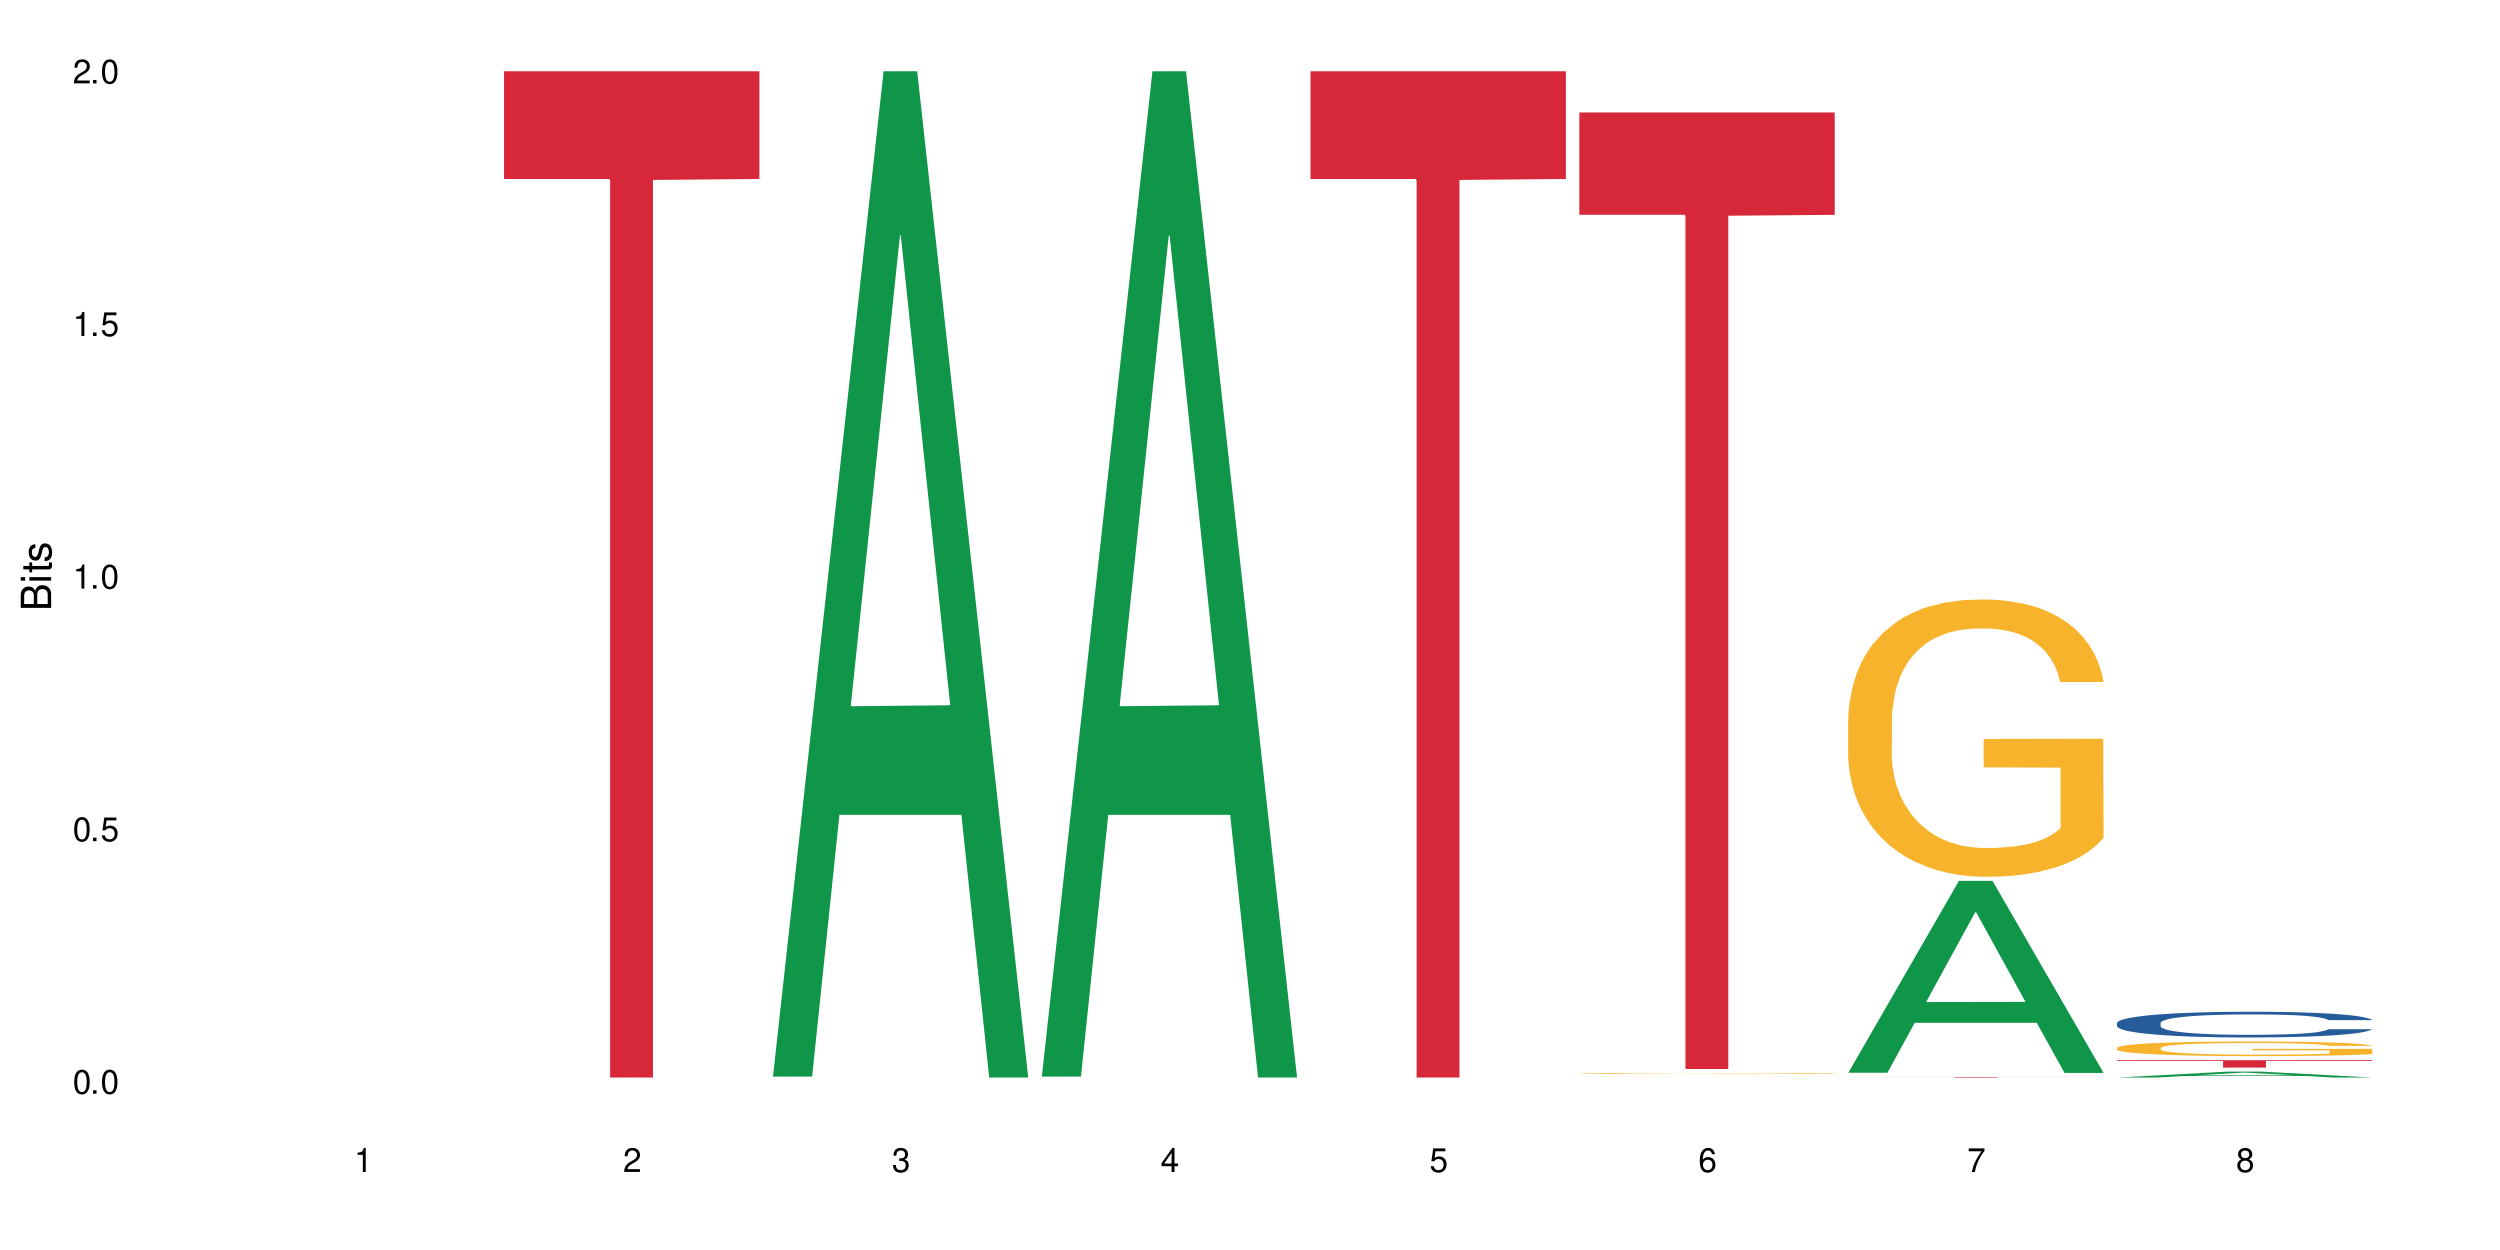 <?xml version="1.0" encoding="UTF-8"?>
<svg xmlns="http://www.w3.org/2000/svg" xmlns:xlink="http://www.w3.org/1999/xlink" width="720" height="360" viewBox="0 0 720 360">
<defs>
<g>
<g id="glyph-0-0">
</g>
<g id="glyph-0-1">
<path d="M 2.641 -6.938 C 2 -6.938 1.422 -6.656 1.078 -6.172 C 0.641 -5.562 0.406 -4.641 0.406 -3.359 C 0.406 -1.016 1.188 0.219 2.641 0.219 C 4.078 0.219 4.859 -1.016 4.859 -3.297 C 4.859 -4.641 4.656 -5.547 4.203 -6.172 C 3.844 -6.656 3.281 -6.938 2.641 -6.938 Z M 2.641 -6.188 C 3.547 -6.188 4 -5.25 4 -3.375 C 4 -1.406 3.562 -0.484 2.625 -0.484 C 1.734 -0.484 1.281 -1.438 1.281 -3.344 C 1.281 -5.25 1.734 -6.188 2.641 -6.188 Z M 2.641 -6.188 "/>
</g>
<g id="glyph-0-2">
<path d="M 1.828 -1 L 0.828 -1 L 0.828 0 L 1.828 0 Z M 1.828 -1 "/>
</g>
<g id="glyph-0-3">
<path d="M 4.562 -6.797 L 1.062 -6.797 L 0.547 -3.094 L 1.328 -3.094 C 1.719 -3.562 2.047 -3.734 2.578 -3.734 C 3.484 -3.734 4.062 -3.109 4.062 -2.094 C 4.062 -1.125 3.484 -0.531 2.578 -0.531 C 1.828 -0.531 1.375 -0.906 1.188 -1.672 L 0.328 -1.672 C 0.453 -1.109 0.547 -0.844 0.75 -0.594 C 1.125 -0.078 1.828 0.219 2.594 0.219 C 3.969 0.219 4.922 -0.781 4.922 -2.219 C 4.922 -3.562 4.031 -4.484 2.719 -4.484 C 2.25 -4.484 1.859 -4.359 1.469 -4.062 L 1.734 -5.969 L 4.562 -5.969 Z M 4.562 -6.797 "/>
</g>
<g id="glyph-0-4">
<path d="M 2.484 -4.938 L 2.484 0 L 3.328 0 L 3.328 -6.938 L 2.766 -6.938 C 2.469 -5.875 2.281 -5.734 0.984 -5.562 L 0.984 -4.938 Z M 2.484 -4.938 "/>
</g>
<g id="glyph-0-5">
<path d="M 4.859 -0.828 L 1.281 -0.828 C 1.359 -1.406 1.672 -1.781 2.5 -2.281 L 3.469 -2.828 C 4.406 -3.344 4.906 -4.062 4.906 -4.906 C 4.906 -5.484 4.672 -6.031 4.266 -6.406 C 3.859 -6.766 3.375 -6.938 2.719 -6.938 C 1.859 -6.938 1.219 -6.625 0.844 -6.031 C 0.609 -5.672 0.5 -5.234 0.484 -4.531 L 1.328 -4.531 C 1.359 -5.016 1.406 -5.281 1.531 -5.516 C 1.75 -5.938 2.188 -6.203 2.703 -6.203 C 3.469 -6.203 4.031 -5.641 4.031 -4.891 C 4.031 -4.344 3.719 -3.859 3.125 -3.516 L 2.234 -3 C 0.812 -2.172 0.406 -1.531 0.328 -0.016 L 4.859 -0.016 Z M 4.859 -0.828 "/>
</g>
<g id="glyph-0-6">
<path d="M 2.125 -3.188 L 2.578 -3.188 C 3.5 -3.188 3.984 -2.766 3.984 -1.922 C 3.984 -1.062 3.469 -0.531 2.594 -0.531 C 1.656 -0.531 1.203 -1 1.156 -2.016 L 0.312 -2.016 C 0.344 -1.453 0.438 -1.094 0.609 -0.781 C 0.953 -0.109 1.625 0.219 2.547 0.219 C 3.953 0.219 4.859 -0.625 4.859 -1.938 C 4.859 -2.828 4.516 -3.297 3.703 -3.594 C 4.344 -3.844 4.656 -4.328 4.656 -5.031 C 4.656 -6.219 3.875 -6.938 2.578 -6.938 C 1.203 -6.938 0.484 -6.172 0.453 -4.703 L 1.297 -4.703 C 1.312 -5.125 1.344 -5.359 1.453 -5.578 C 1.641 -5.969 2.062 -6.203 2.594 -6.203 C 3.344 -6.203 3.797 -5.75 3.797 -5 C 3.797 -4.516 3.609 -4.219 3.25 -4.047 C 3.016 -3.953 2.703 -3.922 2.125 -3.906 Z M 2.125 -3.188 "/>
</g>
<g id="glyph-0-7">
<path d="M 3.141 -1.672 L 3.141 0 L 3.984 0 L 3.984 -1.672 L 4.984 -1.672 L 4.984 -2.438 L 3.984 -2.438 L 3.984 -6.938 L 3.359 -6.938 L 0.266 -2.578 L 0.266 -1.672 Z M 3.141 -2.438 L 1 -2.438 L 3.141 -5.5 Z M 3.141 -2.438 "/>
</g>
<g id="glyph-0-8">
<path d="M 4.781 -5.125 C 4.609 -6.266 3.891 -6.938 2.844 -6.938 C 2.094 -6.938 1.422 -6.578 1.031 -5.953 C 0.594 -5.266 0.406 -4.422 0.406 -3.172 C 0.406 -2 0.578 -1.25 0.984 -0.641 C 1.359 -0.078 1.953 0.219 2.703 0.219 C 3.984 0.219 4.922 -0.75 4.922 -2.094 C 4.922 -3.375 4.062 -4.281 2.844 -4.281 C 2.172 -4.281 1.641 -4.031 1.281 -3.516 C 1.281 -5.234 1.828 -6.188 2.797 -6.188 C 3.391 -6.188 3.797 -5.797 3.938 -5.125 Z M 2.734 -3.531 C 3.547 -3.531 4.062 -2.953 4.062 -2.031 C 4.062 -1.156 3.484 -0.531 2.703 -0.531 C 1.922 -0.531 1.328 -1.188 1.328 -2.078 C 1.328 -2.938 1.906 -3.531 2.734 -3.531 Z M 2.734 -3.531 "/>
</g>
<g id="glyph-0-9">
<path d="M 4.984 -6.797 L 0.438 -6.797 L 0.438 -5.969 L 4.109 -5.969 C 2.5 -3.656 1.828 -2.234 1.328 0 L 2.219 0 C 2.594 -2.172 3.453 -4.047 4.984 -6.094 Z M 4.984 -6.797 "/>
</g>
<g id="glyph-0-10">
<path d="M 3.75 -3.656 C 4.469 -4.094 4.688 -4.438 4.688 -5.078 C 4.688 -6.172 3.844 -6.938 2.641 -6.938 C 1.438 -6.938 0.594 -6.172 0.594 -5.094 C 0.594 -4.438 0.812 -4.094 1.516 -3.656 C 0.734 -3.266 0.359 -2.703 0.359 -1.922 C 0.359 -0.656 1.281 0.219 2.641 0.219 C 3.984 0.219 4.922 -0.656 4.922 -1.922 C 4.922 -2.703 4.531 -3.266 3.75 -3.656 Z M 2.641 -6.188 C 3.359 -6.188 3.812 -5.75 3.812 -5.062 C 3.812 -4.406 3.344 -3.984 2.641 -3.984 C 1.922 -3.984 1.453 -4.406 1.453 -5.078 C 1.453 -5.75 1.922 -6.188 2.641 -6.188 Z M 2.641 -3.266 C 3.484 -3.266 4.062 -2.719 4.062 -1.906 C 4.062 -1.078 3.484 -0.531 2.625 -0.531 C 1.797 -0.531 1.219 -1.094 1.219 -1.906 C 1.219 -2.719 1.781 -3.266 2.641 -3.266 Z M 2.641 -3.266 "/>
</g>
<g id="glyph-1-0">
</g>
<g id="glyph-1-1">
<path d="M 0 -0.953 L 0 -4.891 C 0 -5.719 -0.234 -6.344 -0.734 -6.797 C -1.188 -7.234 -1.812 -7.469 -2.5 -7.469 C -3.547 -7.469 -4.188 -7 -4.625 -5.875 C -4.984 -6.688 -5.625 -7.094 -6.531 -7.094 C -7.172 -7.094 -7.734 -6.859 -8.141 -6.391 C -8.562 -5.922 -8.75 -5.344 -8.75 -4.5 L -8.75 -0.953 Z M -4.984 -2.062 L -7.766 -2.062 L -7.766 -4.219 C -7.766 -4.844 -7.688 -5.203 -7.453 -5.5 C -7.219 -5.812 -6.859 -5.969 -6.375 -5.969 C -5.891 -5.969 -5.531 -5.812 -5.297 -5.5 C -5.062 -5.203 -4.984 -4.844 -4.984 -4.219 Z M -0.984 -2.062 L -4 -2.062 L -4 -4.781 C -4 -5.766 -3.438 -6.359 -2.484 -6.359 C -1.547 -6.359 -0.984 -5.766 -0.984 -4.781 Z M -0.984 -2.062 "/>
</g>
<g id="glyph-1-2">
<path d="M -6.281 -1.797 L -6.281 -0.797 L 0 -0.797 L 0 -1.797 Z M -8.75 -1.797 L -8.75 -0.797 L -7.484 -0.797 L -7.484 -1.797 Z M -8.75 -1.797 "/>
</g>
<g id="glyph-1-3">
<path d="M -6.281 -3.047 L -6.281 -2.016 L -8.016 -2.016 L -8.016 -1.016 L -6.281 -1.016 L -6.281 -0.172 L -5.469 -0.172 L -5.469 -1.016 L -0.719 -1.016 C -0.078 -1.016 0.281 -1.453 0.281 -2.234 C 0.281 -2.5 0.25 -2.719 0.188 -3.047 L -0.641 -3.047 C -0.609 -2.906 -0.594 -2.766 -0.594 -2.562 C -0.594 -2.141 -0.719 -2.016 -1.156 -2.016 L -5.469 -2.016 L -5.469 -3.047 Z M -6.281 -3.047 "/>
</g>
<g id="glyph-1-4">
<path d="M -4.531 -5.25 C -5.766 -5.25 -6.469 -4.422 -6.469 -2.969 C -6.469 -1.516 -5.719 -0.562 -4.547 -0.562 C -3.562 -0.562 -3.094 -1.062 -2.734 -2.562 L -2.516 -3.484 C -2.344 -4.188 -2.094 -4.469 -1.641 -4.469 C -1.047 -4.469 -0.641 -3.875 -0.641 -3 C -0.641 -2.453 -0.797 -2 -1.062 -1.75 C -1.25 -1.594 -1.422 -1.531 -1.875 -1.469 L -1.875 -0.406 C -0.422 -0.453 0.281 -1.266 0.281 -2.922 C 0.281 -4.5 -0.5 -5.516 -1.719 -5.516 C -2.656 -5.516 -3.172 -4.984 -3.469 -3.734 L -3.703 -2.766 C -3.891 -1.953 -4.156 -1.609 -4.594 -1.609 C -5.188 -1.609 -5.547 -2.125 -5.547 -2.938 C -5.547 -3.75 -5.203 -4.172 -4.531 -4.203 Z M -4.531 -5.25 "/>
</g>
</g>
</defs>
<rect x="-72" y="-36" width="864" height="432" fill="rgb(100%, 100%, 100%)" fill-opacity="1"/>
<path fill-rule="nonzero" fill="rgb(83.922%, 15.686%, 22.353%)" fill-opacity="1" d="M 145.156 20.527 L 218.707 20.527 L 218.707 51.547 L 188.051 51.82 L 188.051 310.332 L 175.719 310.332 L 175.719 52.094 L 175.539 51.547 L 145.156 51.547 Z M 145.156 20.527 "/>
<path fill-rule="nonzero" fill="rgb(6.275%, 58.824%, 28.235%)" fill-opacity="1" d="M 222.578 310.059 L 222.656 309.789 L 254.48 20.527 L 264.148 20.527 L 296.129 310.332 L 284.895 310.332 L 276.879 234.684 L 241.75 234.684 L 233.895 310.059 L 222.578 310.059 L 245.129 203.391 L 273.656 203.117 L 259.434 67.875 L 259.273 67.602 L 259.117 68.418 L 245.051 203.117 L 245.129 203.391 Z M 222.578 310.059 "/>
<path fill-rule="nonzero" fill="rgb(6.275%, 58.824%, 28.235%)" fill-opacity="1" d="M 300 310.059 L 300.078 309.789 L 331.906 20.527 L 341.57 20.527 L 373.555 310.332 L 362.316 310.332 L 354.301 234.684 L 319.176 234.684 L 311.316 310.059 L 300 310.059 L 322.555 203.391 L 351.078 203.117 L 336.855 67.875 L 336.699 67.602 L 336.543 68.418 L 322.477 203.117 L 322.555 203.391 Z M 300 310.059 "/>
<path fill-rule="nonzero" fill="rgb(83.922%, 15.686%, 22.353%)" fill-opacity="1" d="M 377.426 20.527 L 450.977 20.527 L 450.977 51.547 L 420.324 51.82 L 420.324 310.332 L 407.988 310.332 L 407.988 52.094 L 407.809 51.547 L 377.426 51.547 Z M 377.426 20.527 "/>
<path fill-rule="nonzero" fill="rgb(96.863%, 70.196%, 16.863%)" fill-opacity="1" d="M 454.848 309.16 L 454.938 309.16 L 454.938 309.152 L 455.297 309.141 L 456.191 309.125 L 457.359 309.109 L 458.613 309.102 L 459.422 309.094 L 460.77 309.086 L 461.934 309.082 L 464.895 309.07 L 468.66 309.059 L 470.723 309.055 L 473.055 309.047 L 476.375 309.043 L 477.898 309.043 L 482.562 309.039 L 487.855 309.035 L 500.055 309.035 L 505.078 309.039 L 507.949 309.039 L 510.191 309.043 L 512.523 309.047 L 515.395 309.051 L 518.086 309.059 L 522.391 309.074 L 524.184 309.082 L 525.711 309.09 L 527.055 309.102 L 527.863 309.113 L 528.398 309.121 L 515.934 309.121 L 515.215 309.113 L 514.406 309.105 L 513.062 309.094 L 511.715 309.09 L 510.371 309.082 L 507.859 309.078 L 505.707 309.074 L 503.016 309.07 L 500.414 309.066 L 497.453 309.066 L 495.66 309.062 L 490.906 309.062 L 486.602 309.066 L 484.09 309.07 L 482.297 309.07 L 479.785 309.074 L 478.258 309.078 L 477.363 309.078 L 474.672 309.09 L 472.879 309.094 L 471.891 309.102 L 470.633 309.109 L 469.738 309.117 L 468.75 309.125 L 468.211 309.133 L 467.496 309.152 L 467.406 309.199 L 467.676 309.211 L 468.211 309.223 L 470.008 309.242 L 471.082 309.25 L 472.965 309.262 L 474.582 309.266 L 475.836 309.27 L 478.258 309.277 L 479.246 309.281 L 481.578 309.285 L 484 309.289 L 486.961 309.293 L 489.203 309.293 L 492.789 309.297 L 497.363 309.297 L 502.746 309.293 L 506.156 309.293 L 508.488 309.289 L 510.012 309.289 L 511.895 309.285 L 513.242 309.281 L 514.496 309.277 L 516.023 309.273 L 516.023 309.211 L 493.867 309.211 L 493.867 309.18 L 528.309 309.18 L 528.398 309.285 L 526.516 309.293 L 524.184 309.301 L 521.941 309.305 L 519.609 309.309 L 516.289 309.312 L 513.602 309.316 L 509.473 309.32 L 505.707 309.324 L 486.512 309.324 L 483.371 309.32 L 480.5 309.32 L 477.633 309.316 L 474.043 309.309 L 471.711 309.305 L 469.289 309.301 L 466.867 309.293 L 464.715 309.285 L 463.281 309.281 L 461.844 309.273 L 460.32 309.266 L 458.883 309.258 L 457.809 309.25 L 456.82 309.238 L 456.102 309.23 L 455.387 309.219 L 455.027 309.207 L 454.848 309.199 Z M 454.848 309.16 "/>
<path fill-rule="nonzero" fill="rgb(83.922%, 15.686%, 22.353%)" fill-opacity="1" d="M 454.848 32.383 L 528.398 32.383 L 528.398 61.871 L 497.746 62.129 L 497.746 307.871 L 485.414 307.871 L 485.414 62.387 L 485.234 61.871 L 454.848 61.871 Z M 454.848 32.383 "/>
<path fill-rule="nonzero" fill="rgb(6.275%, 58.824%, 28.235%)" fill-opacity="1" d="M 532.27 308.949 L 532.352 308.898 L 564.176 253.688 L 573.84 253.688 L 605.824 309 L 594.586 309 L 586.57 294.562 L 551.445 294.562 L 543.586 308.949 L 532.27 308.949 L 554.824 288.59 L 583.348 288.539 L 569.125 262.727 L 568.969 262.672 L 568.812 262.828 L 554.746 288.539 L 554.824 288.59 Z M 532.27 308.949 "/>
<path fill-rule="nonzero" fill="rgb(96.863%, 70.196%, 16.863%)" fill-opacity="1" d="M 532.27 206.848 L 532.359 206.777 L 532.359 205.316 L 532.719 202.035 L 533.617 197.508 L 534.781 193.789 L 536.039 190.871 L 536.844 189.336 L 538.191 187.148 L 539.355 185.543 L 542.316 182.262 L 546.086 179.195 L 548.148 177.883 L 550.48 176.641 L 553.797 175.254 L 555.324 174.746 L 559.988 173.578 L 565.281 172.848 L 571.109 172.629 L 573.801 172.703 L 577.48 172.992 L 582.5 173.797 L 585.371 174.527 L 587.613 175.254 L 589.945 176.203 L 592.816 177.664 L 595.508 179.414 L 597.66 181.164 L 599.812 183.355 L 601.609 185.691 L 603.133 188.242 L 604.477 191.309 L 605.285 193.863 L 605.824 196.414 L 593.355 196.414 L 592.637 193.863 L 591.832 191.891 L 590.484 189.484 L 589.141 187.734 L 587.793 186.348 L 585.281 184.449 L 583.129 183.281 L 580.438 182.262 L 577.836 181.602 L 574.879 181.164 L 573.082 181.02 L 568.328 181.02 L 564.023 181.531 L 561.512 182.113 L 559.719 182.699 L 557.207 183.793 L 555.684 184.668 L 554.785 185.25 L 552.094 187.512 L 550.301 189.555 L 549.312 190.941 L 548.059 193.133 L 547.16 195.102 L 546.176 198.02 L 545.637 200.211 L 544.918 205.172 L 544.828 218.305 L 545.098 221.078 L 545.637 224.07 L 546.355 226.695 L 547.43 229.469 L 548.508 231.582 L 550.391 234.43 L 552.004 236.328 L 553.262 237.566 L 555.684 239.535 L 556.668 240.195 L 559 241.508 L 561.422 242.527 L 564.383 243.402 L 566.625 243.84 L 570.215 244.207 L 574.789 244.207 L 580.168 243.77 L 583.578 243.184 L 585.91 242.602 L 587.434 242.09 L 589.32 241.289 L 590.664 240.559 L 591.922 239.754 L 593.445 238.516 L 593.445 221.078 L 571.289 221.004 L 571.289 212.832 L 605.734 212.758 L 605.824 241.289 L 603.941 243.258 L 601.609 245.156 L 599.363 246.613 L 597.031 247.855 L 593.715 249.242 L 591.023 250.117 L 586.898 251.137 L 583.129 251.793 L 579.184 252.23 L 575.684 252.453 L 571.559 252.523 L 567.883 252.379 L 563.934 251.941 L 560.797 251.355 L 557.926 250.629 L 555.055 249.68 L 551.465 248.145 L 549.133 246.906 L 546.711 245.375 L 544.289 243.551 L 542.137 241.578 L 540.703 240.047 L 539.266 238.297 L 537.742 236.109 L 536.309 233.625 L 535.23 231.363 L 534.246 228.812 L 533.527 226.402 L 532.809 223.121 L 532.449 220.492 L 532.27 218.23 Z M 532.27 206.848 "/>
<path fill-rule="nonzero" fill="rgb(83.922%, 15.686%, 22.353%)" fill-opacity="1" d="M 532.27 310.164 L 605.824 310.164 L 605.824 310.184 L 575.168 310.184 L 575.168 310.332 L 562.836 310.332 L 562.836 310.184 L 532.27 310.184 Z M 532.27 310.164 "/>
<path fill-rule="nonzero" fill="rgb(6.275%, 58.824%, 28.235%)" fill-opacity="1" d="M 609.695 310.332 L 609.773 310.328 L 641.598 308.625 L 651.266 308.625 L 683.246 310.332 L 672.008 310.332 L 663.996 309.887 L 628.867 309.887 L 621.012 310.332 L 609.695 310.332 L 632.246 309.703 L 660.773 309.699 L 646.551 308.902 L 646.391 308.902 L 646.234 308.906 L 632.168 309.699 L 632.246 309.703 Z M 609.695 310.332 "/>
<path fill-rule="nonzero" fill="rgb(14.51%, 36.078%, 60%)" fill-opacity="1" d="M 609.695 294.609 L 609.785 294.602 L 609.785 294.441 L 610.055 294.184 L 610.68 293.859 L 611.309 293.637 L 612.922 293.238 L 615.164 292.852 L 617.5 292.555 L 619.203 292.379 L 620.727 292.242 L 624.227 291.992 L 626.469 291.863 L 628.891 291.75 L 631.852 291.633 L 634.004 291.566 L 638.848 291.457 L 642.434 291.41 L 645.215 291.391 L 651.223 291.391 L 654.812 291.418 L 657.414 291.449 L 660.285 291.504 L 662.707 291.566 L 666.922 291.715 L 670.688 291.902 L 672.395 292.012 L 675.086 292.223 L 677.148 292.426 L 678.582 292.602 L 680.195 292.852 L 681.633 293.156 L 682.707 293.5 L 683.246 293.789 L 670.688 293.789 L 670.062 293.52 L 669.344 293.312 L 667.996 293.035 L 666.652 292.836 L 664.77 292.641 L 663.066 292.512 L 660.734 292.383 L 658.668 292.305 L 656.516 292.242 L 654.453 292.203 L 650.508 292.16 L 645.934 292.16 L 644.227 292.176 L 640.73 292.23 L 638.848 292.277 L 636.156 292.371 L 634.273 292.457 L 632.027 292.594 L 630.504 292.707 L 628.621 292.883 L 627.273 293.039 L 625.75 293.262 L 624.852 293.434 L 624.047 293.621 L 623.328 293.844 L 622.789 294.082 L 622.43 294.332 L 622.254 294.574 L 622.254 295.625 L 622.43 295.867 L 622.879 296.152 L 624.047 296.562 L 625.75 296.922 L 627.723 297.207 L 629.605 297.41 L 630.684 297.504 L 632.117 297.613 L 634.363 297.746 L 637.59 297.883 L 639.473 297.938 L 642.344 297.992 L 645.305 298.02 L 649.25 298.02 L 652.75 297.992 L 655.082 297.957 L 657.504 297.902 L 660.82 297.789 L 662.887 297.68 L 664.68 297.551 L 666.023 297.422 L 666.922 297.316 L 668.266 297.105 L 669.344 296.875 L 670.152 296.637 L 670.688 296.41 L 683.246 296.41 L 682.707 296.68 L 681.902 296.941 L 681.094 297.141 L 679.84 297.375 L 678.402 297.586 L 676.34 297.82 L 674.637 297.977 L 672.395 298.148 L 670.332 298.273 L 668.086 298.391 L 664.77 298.523 L 662.617 298.594 L 660.285 298.652 L 657.504 298.707 L 654.004 298.754 L 650.238 298.781 L 646.738 298.789 L 642.973 298.777 L 640.191 298.75 L 636.516 298.688 L 631.941 298.566 L 628.621 298.438 L 626.02 298.309 L 623.777 298.172 L 621.266 297.992 L 618.035 297.695 L 616.062 297.465 L 614.719 297.273 L 613.191 297.012 L 612.117 296.773 L 610.859 296.395 L 609.965 295.914 L 609.695 295.543 Z M 609.695 294.609 "/>
<path fill-rule="nonzero" fill="rgb(96.863%, 70.196%, 16.863%)" fill-opacity="1" d="M 609.695 301.758 L 609.785 301.754 L 609.785 301.68 L 610.145 301.504 L 611.039 301.266 L 612.207 301.07 L 613.461 300.914 L 614.27 300.836 L 615.613 300.719 L 616.781 300.633 L 619.742 300.461 L 623.508 300.301 L 625.57 300.23 L 627.902 300.164 L 631.223 300.09 L 632.746 300.066 L 637.41 300.004 L 642.703 299.965 L 648.535 299.953 L 651.223 299.957 L 654.902 299.973 L 659.926 300.016 L 662.797 300.055 L 665.039 300.09 L 667.371 300.141 L 670.242 300.219 L 672.93 300.312 L 675.086 300.402 L 677.238 300.52 L 679.031 300.641 L 680.555 300.777 L 681.902 300.938 L 682.707 301.074 L 683.246 301.207 L 670.777 301.207 L 670.062 301.074 L 669.254 300.969 L 667.91 300.844 L 666.562 300.75 L 665.219 300.676 L 662.707 300.578 L 660.555 300.516 L 657.863 300.461 L 655.262 300.426 L 652.301 300.402 L 650.508 300.395 L 645.754 300.395 L 641.449 300.422 L 638.938 300.453 L 637.141 300.484 L 634.629 300.543 L 633.105 300.59 L 632.207 300.617 L 629.52 300.738 L 627.723 300.848 L 626.738 300.918 L 625.48 301.035 L 624.586 301.141 L 623.598 301.293 L 623.059 301.41 L 622.344 301.672 L 622.254 302.363 L 622.52 302.508 L 623.059 302.668 L 623.777 302.805 L 624.852 302.953 L 625.93 303.062 L 627.812 303.215 L 629.43 303.316 L 630.684 303.379 L 633.105 303.484 L 634.094 303.52 L 636.426 303.586 L 638.848 303.641 L 641.805 303.688 L 644.047 303.711 L 647.637 303.73 L 652.211 303.73 L 657.594 303.707 L 661 303.676 L 663.332 303.645 L 664.859 303.617 L 666.742 303.578 L 668.086 303.539 L 669.344 303.496 L 670.867 303.43 L 670.867 302.508 L 648.715 302.508 L 648.715 302.074 L 683.156 302.07 L 683.246 303.578 L 681.363 303.68 L 679.031 303.781 L 676.789 303.859 L 674.457 303.922 L 671.137 303.996 L 668.445 304.043 L 664.32 304.098 L 660.555 304.129 L 656.605 304.152 L 653.109 304.164 L 648.98 304.168 L 645.305 304.16 L 641.359 304.137 L 638.219 304.109 L 635.348 304.07 L 632.477 304.02 L 628.891 303.938 L 626.559 303.871 L 624.137 303.793 L 621.715 303.695 L 619.562 303.59 L 618.125 303.512 L 616.691 303.418 L 615.164 303.305 L 613.73 303.172 L 612.656 303.051 L 611.668 302.918 L 610.949 302.789 L 610.234 302.617 L 609.875 302.48 L 609.695 302.359 Z M 609.695 301.758 "/>
<path fill-rule="nonzero" fill="rgb(83.922%, 15.686%, 22.353%)" fill-opacity="1" d="M 609.695 305.332 L 683.246 305.332 L 683.246 305.562 L 652.594 305.562 L 652.594 307.461 L 640.258 307.461 L 640.258 305.566 L 640.082 305.562 L 609.695 305.562 Z M 609.695 305.332 "/>
<g fill="rgb(0%, 0%, 0%)" fill-opacity="1">
<use xlink:href="#glyph-0-1" x="20.965" y="314.993"/>
<use xlink:href="#glyph-0-2" x="25.965" y="314.993"/>
<use xlink:href="#glyph-0-1" x="28.965" y="314.993"/>
</g>
<g fill="rgb(0%, 0%, 0%)" fill-opacity="1">
<use xlink:href="#glyph-0-1" x="20.965" y="242.251"/>
<use xlink:href="#glyph-0-2" x="25.965" y="242.251"/>
<use xlink:href="#glyph-0-3" x="28.965" y="242.251"/>
</g>
<g fill="rgb(0%, 0%, 0%)" fill-opacity="1">
<use xlink:href="#glyph-0-4" x="20.965" y="169.509"/>
<use xlink:href="#glyph-0-2" x="25.965" y="169.509"/>
<use xlink:href="#glyph-0-1" x="28.965" y="169.509"/>
</g>
<g fill="rgb(0%, 0%, 0%)" fill-opacity="1">
<use xlink:href="#glyph-0-4" x="20.965" y="96.767"/>
<use xlink:href="#glyph-0-2" x="25.965" y="96.767"/>
<use xlink:href="#glyph-0-3" x="28.965" y="96.767"/>
</g>
<g fill="rgb(0%, 0%, 0%)" fill-opacity="1">
<use xlink:href="#glyph-0-5" x="20.965" y="24.024"/>
<use xlink:href="#glyph-0-2" x="25.965" y="24.024"/>
<use xlink:href="#glyph-0-1" x="28.965" y="24.024"/>
</g>
<g fill="rgb(0%, 0%, 0%)" fill-opacity="1">
<use xlink:href="#glyph-0-4" x="102.008" y="337.532"/>
</g>
<g fill="rgb(0%, 0%, 0%)" fill-opacity="1">
<use xlink:href="#glyph-0-5" x="179.43" y="337.532"/>
</g>
<g fill="rgb(0%, 0%, 0%)" fill-opacity="1">
<use xlink:href="#glyph-0-6" x="256.855" y="337.532"/>
</g>
<g fill="rgb(0%, 0%, 0%)" fill-opacity="1">
<use xlink:href="#glyph-0-7" x="334.277" y="337.532"/>
</g>
<g fill="rgb(0%, 0%, 0%)" fill-opacity="1">
<use xlink:href="#glyph-0-3" x="411.699" y="337.532"/>
</g>
<g fill="rgb(0%, 0%, 0%)" fill-opacity="1">
<use xlink:href="#glyph-0-8" x="489.125" y="337.532"/>
</g>
<g fill="rgb(0%, 0%, 0%)" fill-opacity="1">
<use xlink:href="#glyph-0-9" x="566.547" y="337.532"/>
</g>
<g fill="rgb(0%, 0%, 0%)" fill-opacity="1">
<use xlink:href="#glyph-0-10" x="643.969" y="337.532"/>
</g>
<g fill="rgb(0%, 0%, 0%)" fill-opacity="1">
<use xlink:href="#glyph-1-1" x="14.725" y="176.012"/>
<use xlink:href="#glyph-1-2" x="14.725" y="168.012"/>
<use xlink:href="#glyph-1-3" x="14.725" y="165.012"/>
<use xlink:href="#glyph-1-4" x="14.725" y="162.012"/>
</g>
</svg>
